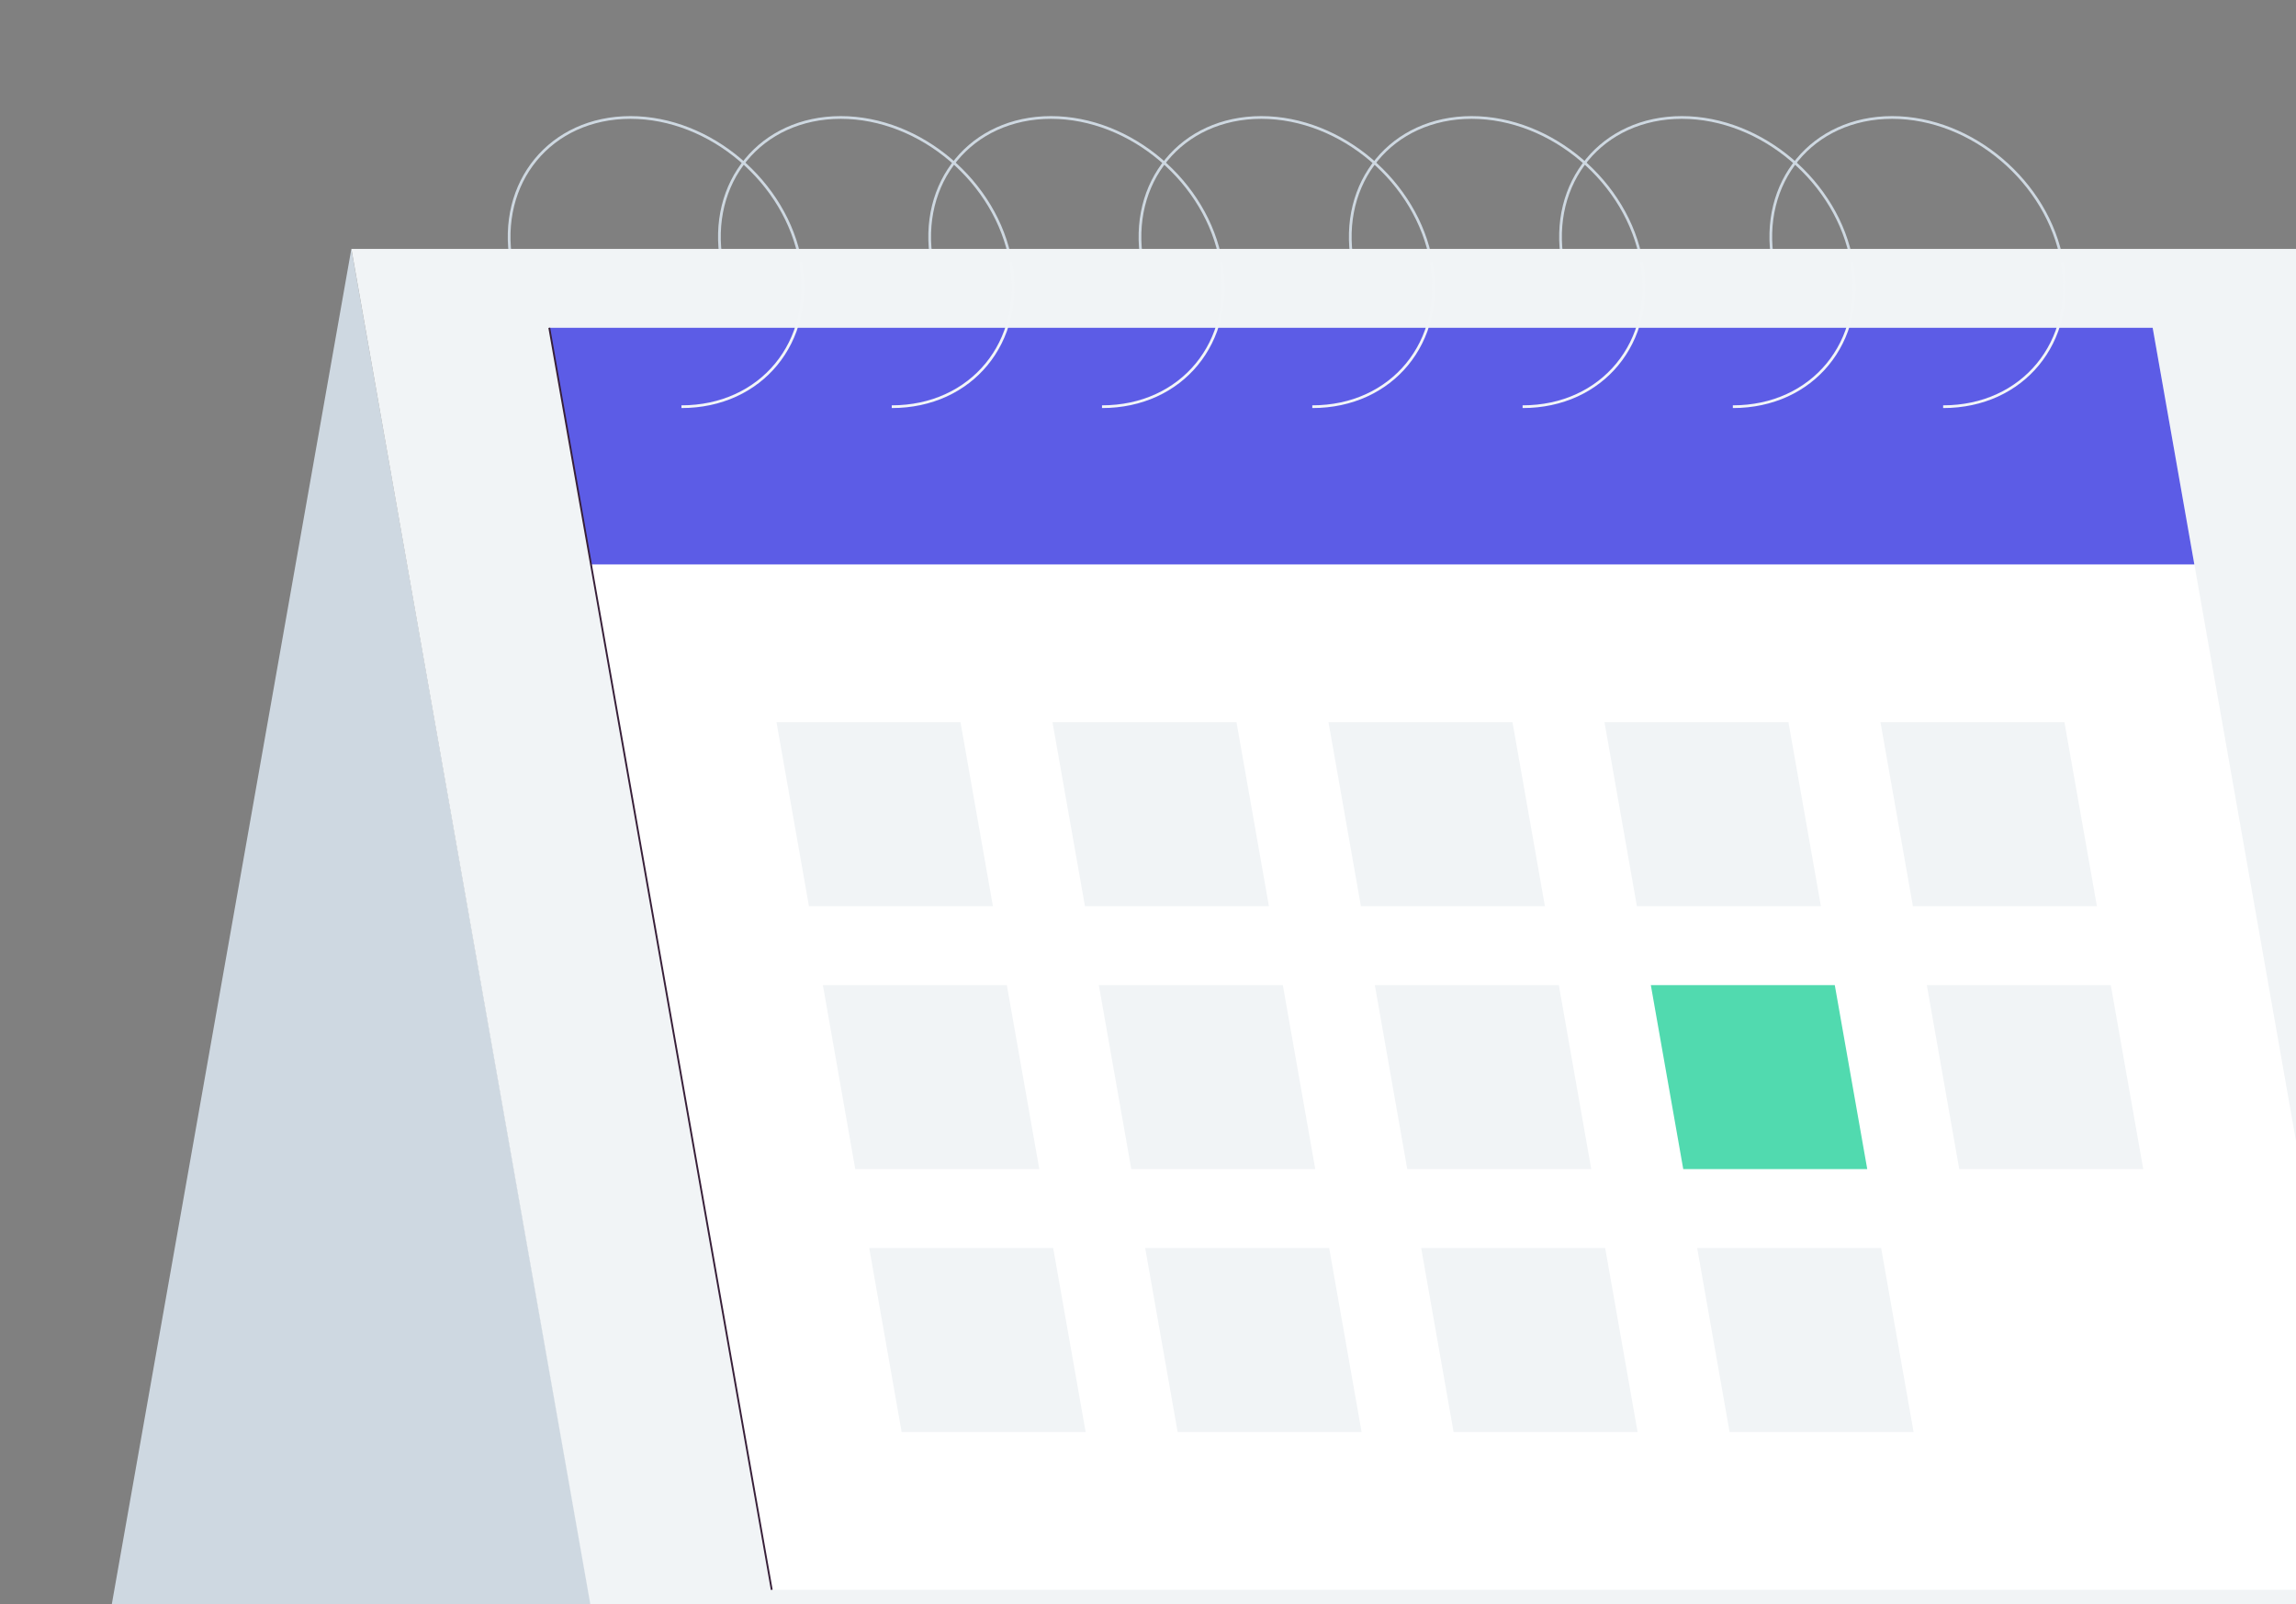 <svg width="1134" height="792" viewBox="0 0 1134 792" fill="none" xmlns="http://www.w3.org/2000/svg">
<rect x="0" y="0" width="1134" height="792" fill="#808080" stroke="none"/>
<g clip-path="url(#clip0_317_70234)">
<path d="M395.379 129.395C402.334 168.84 375.997 200.809 336.572 200.809C297.146 200.809 259.525 168.84 252.57 129.395C245.615 89.949 271.952 58 311.377 58C350.803 58 388.404 89.969 395.379 129.395Z" stroke="#CED8E1" stroke-width="1.34" stroke-miterlimit="10"/>
<path d="M499.244 129.395C506.199 168.84 479.862 200.809 440.437 200.809C401.011 200.809 363.39 168.84 356.435 129.395C349.46 89.949 375.797 58 415.242 58C454.688 58 492.269 89.969 499.244 129.395Z" stroke="#CED8E1" stroke-width="1.34" stroke-miterlimit="10"/>
<path d="M603.089 129.395C610.045 168.84 583.707 200.809 544.282 200.809C504.857 200.809 467.235 168.84 460.28 129.395C453.325 89.949 479.662 58 519.087 58C558.513 58 596.114 89.969 603.089 129.395Z" stroke="#CED8E1" stroke-width="1.34" stroke-miterlimit="10"/>
<path d="M706.954 129.395C713.909 168.84 687.572 200.809 648.147 200.809C608.721 200.809 571.1 168.84 564.145 129.395C557.19 89.949 583.527 58 622.952 58C662.377 58 699.979 89.969 706.954 129.395Z" stroke="#CED8E1" stroke-width="1.34" stroke-miterlimit="10"/>
<path d="M810.819 129.395C817.774 168.84 791.437 200.809 752.012 200.809C712.587 200.809 674.965 168.84 668.01 129.395C661.055 89.949 687.392 58 726.817 58C766.243 58 803.844 89.969 810.819 129.395Z" stroke="#CED8E1" stroke-width="1.34" stroke-miterlimit="10"/>
<path d="M914.665 129.395C921.62 168.84 895.283 200.809 855.857 200.809C816.432 200.809 778.81 168.84 771.855 129.395C764.9 89.949 791.237 58 830.663 58C870.088 58 907.689 89.969 914.665 129.395Z" stroke="#CED8E1" stroke-width="1.34" stroke-miterlimit="10"/>
<path d="M1018.53 129.395C1025.48 168.84 999.148 200.809 959.722 200.809C920.297 200.809 882.675 168.84 875.72 129.395C868.745 89.949 895.082 58 934.528 58C973.973 58 1011.55 89.969 1018.53 129.395Z" stroke="#CED8E1" stroke-width="1.34" stroke-miterlimit="10"/>
<path d="M45 849.898L173.538 122.902L302.077 849.898L173.538 796.522L45 849.898Z" fill="#CED8E1"/>
<path d="M1275.75 851.922H302.097L173.558 122.902H1147.19L1275.75 851.922Z" fill="#F1F4F6"/>
<path d="M1173.06 784.996H381.148L271.29 161.846H1063.21L1173.06 784.996Z" fill="white"/>
<path d="M490.405 447.445H399.548L383.513 356.588H474.39L490.405 447.445Z" fill="#F1F4F6"/>
<path d="M626.721 447.445H535.864L519.829 356.588H610.706L626.721 447.445Z" fill="#F1F4F6"/>
<path d="M763.036 447.445H672.159L656.144 356.588H747.021L763.036 447.445Z" fill="#F1F4F6"/>
<path d="M899.351 447.445H808.474L792.459 356.588H883.316L899.351 447.445Z" fill="#F1F4F6"/>
<path d="M1035.67 447.445H944.79L928.775 356.588H1019.63L1035.67 447.445Z" fill="#F1F4F6"/>
<path d="M513.315 577.265H422.418L406.423 486.408H497.28L513.315 577.265Z" fill="#F1F4F6"/>
<path d="M649.61 577.265H558.753L542.719 486.408H633.596L649.61 577.265Z" fill="#F1F4F6"/>
<path d="M785.926 577.265H695.049L679.034 486.408H769.911L785.926 577.265Z" fill="#F1F4F6"/>
<path d="M922.241 577.265H831.364L815.349 486.408H906.206L922.241 577.265Z" fill="#51DAAF"/>
<path d="M1058.56 577.265H967.679L951.665 486.408H1042.52L1058.56 577.265Z" fill="#F1F4F6"/>
<path d="M536.204 707.085H445.327L429.313 616.229H520.17L536.204 707.085Z" fill="#F1F4F6"/>
<path d="M672.5 707.085H581.643L565.608 616.229H656.485L672.5 707.085Z" fill="#F1F4F6"/>
<path d="M808.815 707.085H717.938L701.924 616.229H792.8L808.815 707.085Z" fill="#F1F4F6"/>
<path d="M945.131 707.085H854.254L838.239 616.229H929.096L945.131 707.085Z" fill="#F1F4F6"/>
<path d="M1083.79 278.679H291.895L271.29 161.846H1063.21L1083.79 278.679Z" fill="#5C5CE6"/>
<path d="M395.379 129.393C402.334 168.838 375.997 200.807 336.572 200.807" stroke="#F2F5F7" stroke-width="1.34" stroke-miterlimit="10"/>
<path d="M499.244 129.393C506.2 168.838 479.862 200.807 440.437 200.807" stroke="#F2F5F7" stroke-width="1.34" stroke-miterlimit="10"/>
<path d="M603.09 129.393C610.045 168.838 583.708 200.807 544.282 200.807" stroke="#F2F5F7" stroke-width="1.34" stroke-miterlimit="10"/>
<path d="M706.954 129.393C713.91 168.838 687.572 200.807 648.147 200.807" stroke="#F2F5F7" stroke-width="1.34" stroke-miterlimit="10"/>
<path d="M810.819 129.393C817.774 168.838 791.437 200.807 752.012 200.807" stroke="#F2F5F7" stroke-width="1.34" stroke-miterlimit="10"/>
<path d="M914.665 129.393C921.62 168.838 895.283 200.807 855.857 200.807" stroke="#F2F5F7" stroke-width="1.34" stroke-miterlimit="10"/>
<path d="M1018.53 129.393C1025.48 168.838 999.148 200.807 959.722 200.807" stroke="#F2F5F7" stroke-width="1.34" stroke-miterlimit="10"/>
<path d="M381.168 784.996L271.29 161.846" stroke="#371F38" stroke-width="0.9" stroke-miterlimit="10"/>
</g>
<defs>
<clipPath id="clip0_317_70234">
<rect width="1134" height="792" fill="white"/>
</clipPath>
</defs>
</svg>
